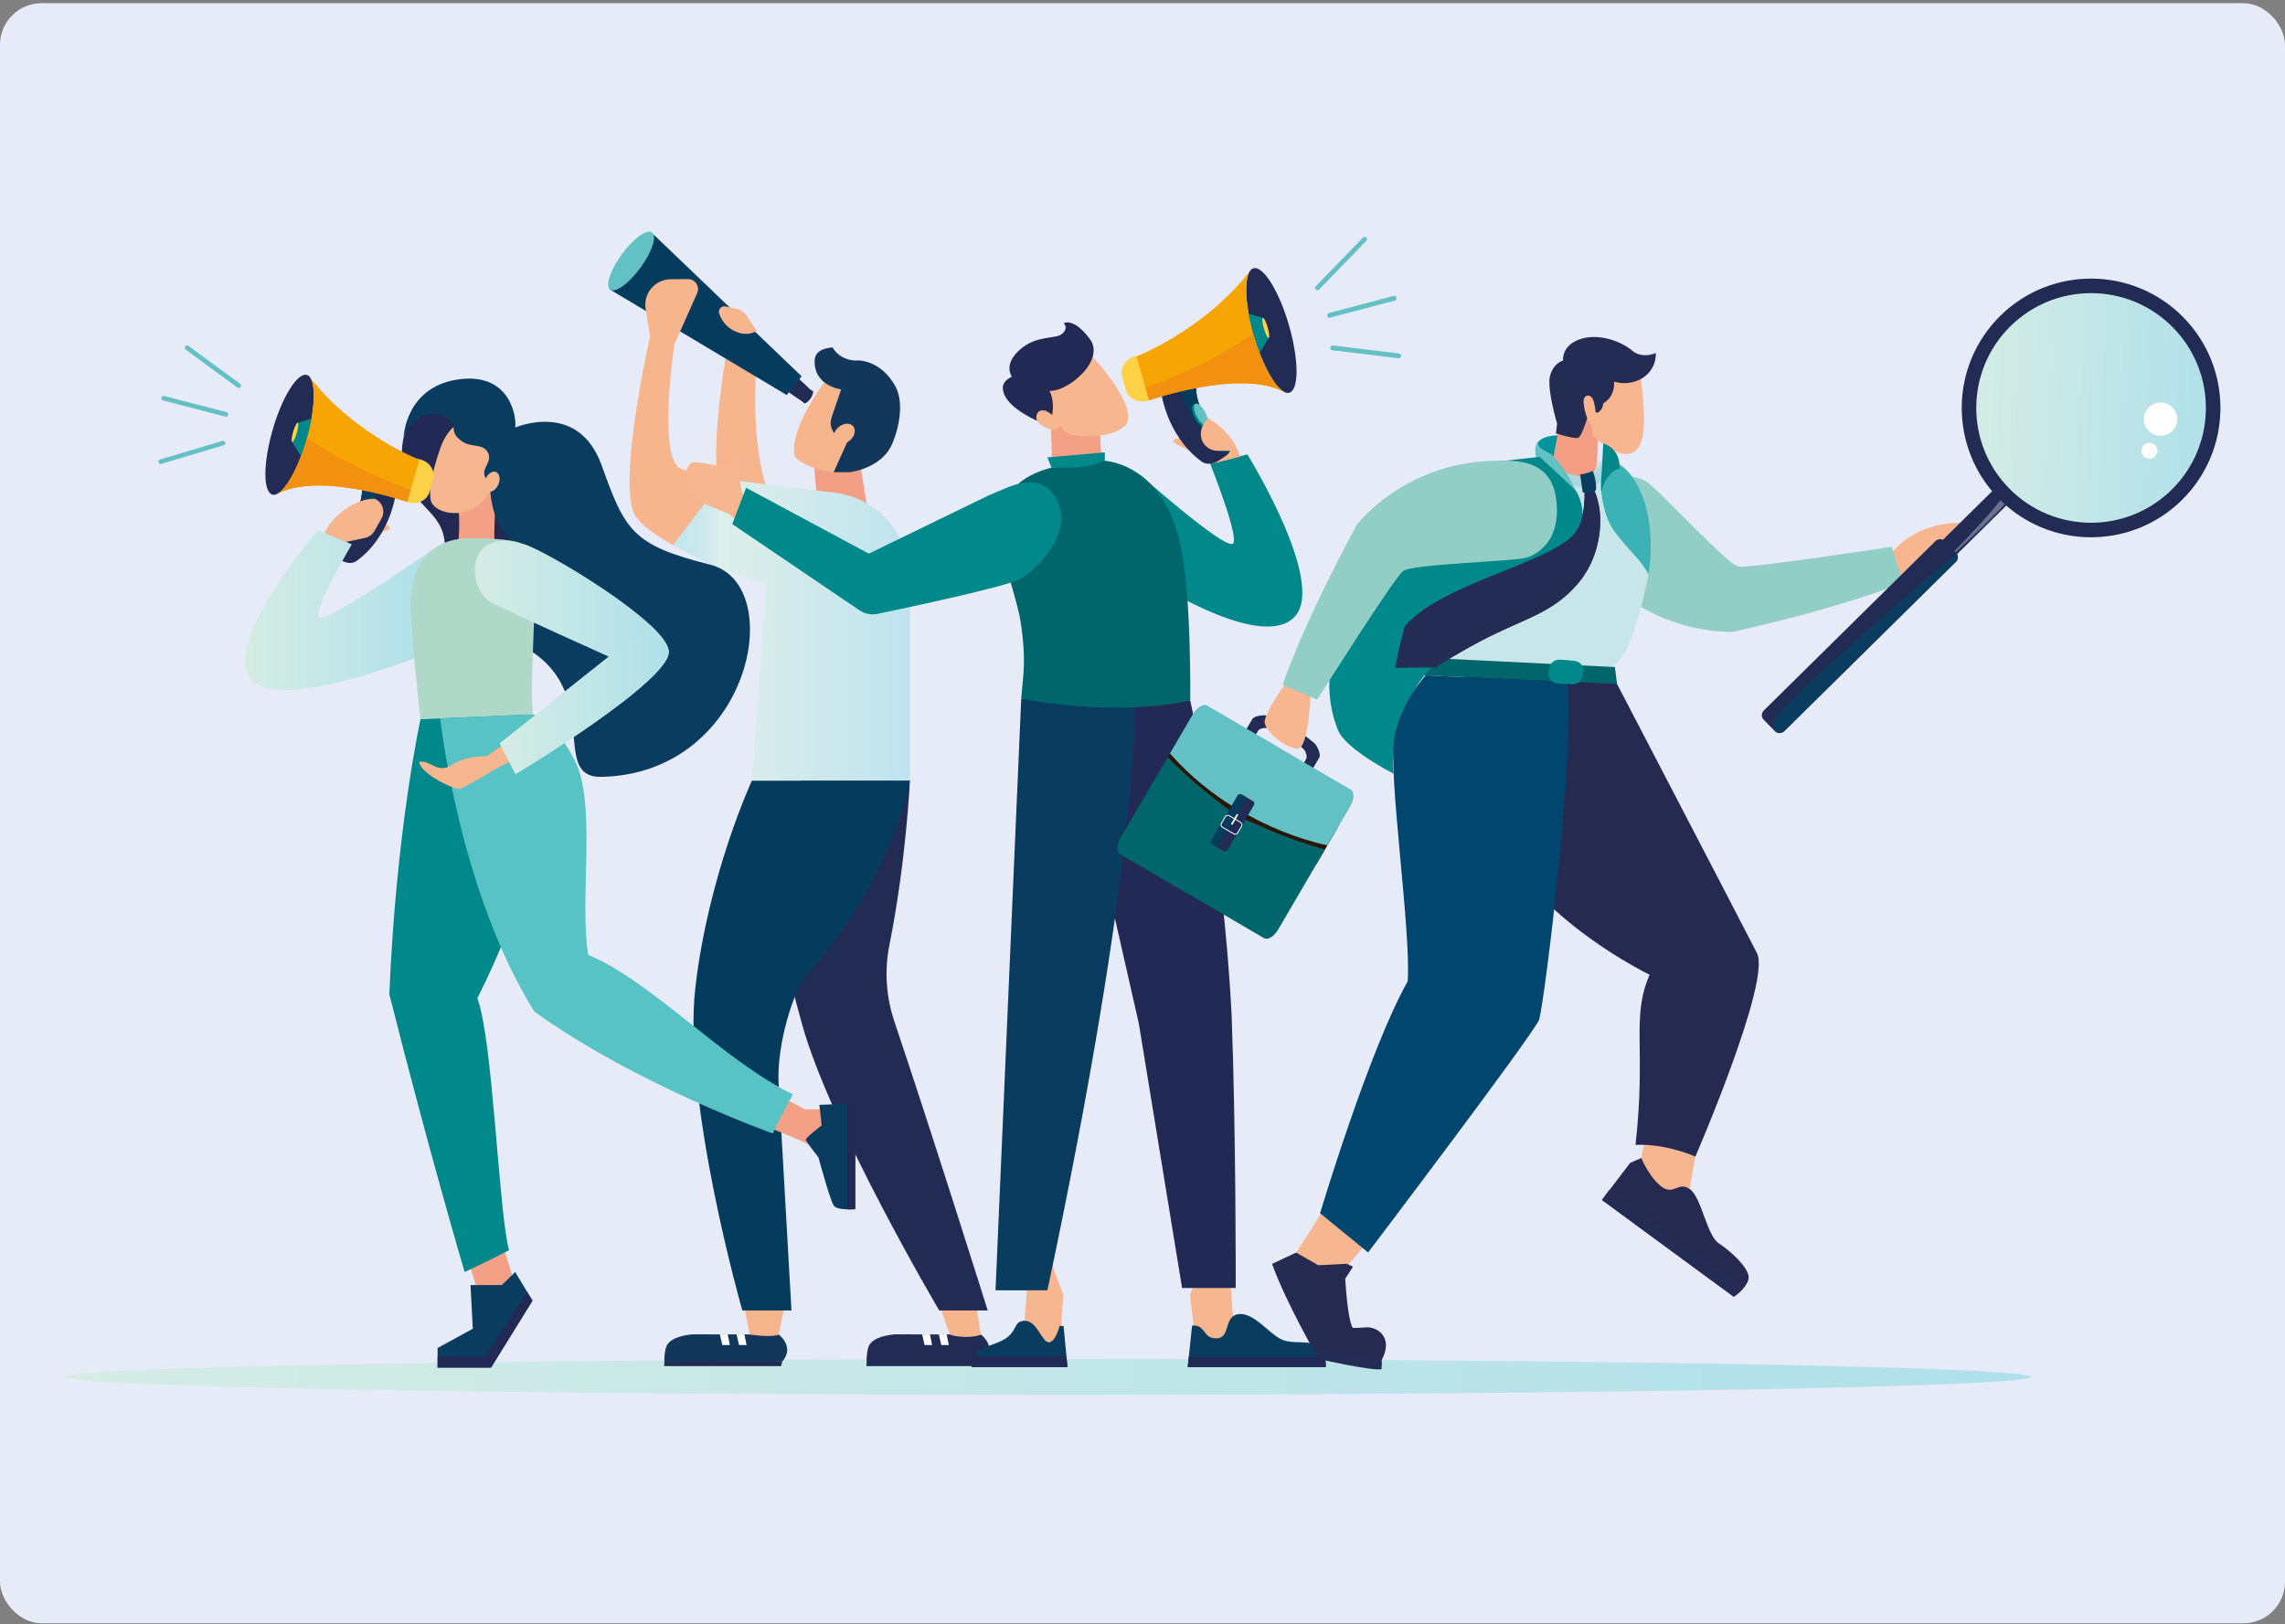 <svg width="550" height="391" viewBox="0 0 550 391" fill="none" xmlns="http://www.w3.org/2000/svg">
<rect x="0" y="0" width="550" height="391" fill="#808080" stroke="none"/>
<rect y="0.769" width="550" height="390" rx="10" fill="#E7EBF8"/>
<path d="M252.12 335.769C382.777 335.769 488.696 333.836 488.696 331.452C488.696 329.068 382.777 327.135 252.12 327.135C121.463 327.135 15.544 329.068 15.544 331.452C15.544 333.836 121.463 335.769 252.12 335.769Z" fill="url(#paint0_linear_716_641)"/>
<path d="M187.42 321.242L166.588 321.217C163.824 321.505 160.731 322.292 160.213 324.691C160.213 324.691 159.85 326.282 159.911 327.865C160.648 328.73 188.27 327.749 188.27 327.749L188.391 327.649C191.317 324.129 187.42 321.242 187.42 321.242Z" fill="#12375A"/>
<path d="M159.913 327.865L188.272 327.749L188.027 328.852H159.873L159.913 327.865Z" fill="#212B53"/>
<path d="M179.175 321.217L177.299 321.23L177.882 323.783H179.702L179.175 321.217Z" fill="white"/>
<path d="M175.152 321.217L173.277 321.23L173.862 323.783H175.681L175.152 321.217Z" fill="white"/>
<path d="M188.849 314.303L187.42 321.241C185.748 322.088 180.458 321.234 180.458 321.234L179.019 313.899L188.849 314.303Z" fill="#F7B58E"/>
<path d="M236.106 321.242L215.274 321.217C212.51 321.505 209.419 322.292 208.899 324.691C208.899 324.691 208.538 326.282 208.597 327.865C209.334 328.73 236.956 327.749 236.956 327.749L237.075 327.649C240.001 324.129 236.104 321.242 236.104 321.242H236.106Z" fill="#212B53"/>
<path d="M208.599 327.865L236.958 327.749L236.711 328.852H208.559L208.599 327.865Z" fill="#212B53"/>
<path d="M227.859 321.217L225.983 321.23L226.568 323.783H228.388L227.859 321.217Z" fill="white"/>
<path d="M223.838 321.217L221.963 321.23L222.545 323.783H224.365L223.838 321.217Z" fill="white"/>
<path d="M234.974 314.303L236.105 321.241C234.434 322.088 230.31 321.982 228.569 321.216L226.185 314.303H234.974Z" fill="#F7B58E"/>
<path d="M182.295 84.477C182.295 84.477 180.194 104.387 184.422 117.066C182.458 118.77 175.25 126.498 172.982 116.481C170.714 106.467 175.527 80.969 175.527 80.969L182.295 84.475V84.477Z" fill="#F7B58E"/>
<path d="M192.225 91.112L195.718 94.403L193.75 97.102L189.841 94.432L192.225 91.112Z" fill="#212B53"/>
<path d="M193.898 95.109C193.333 95.94 193.142 96.798 193.475 97.025C193.808 97.252 194.537 96.762 195.103 95.931C195.668 95.1 195.859 94.242 195.526 94.015C195.193 93.788 194.464 94.278 193.898 95.109Z" fill="#212B53"/>
<path d="M147.042 67.753C147.046 67.714 147.044 67.678 147.048 67.638C148.111 66.077 149.931 63.621 152.168 61.466C155.783 57.986 156.976 56.132 156.976 56.132L192.95 90.585L189.364 95.098L146.69 69.619C146.847 69.001 146.978 68.378 147.042 67.753Z" fill="#053C5E"/>
<path d="M207.235 112.857L208.736 122.218H196.801L195.849 110.747L207.235 112.857Z" fill="#F39F85"/>
<path d="M173.65 136.083C173.65 136.083 157.986 131.095 153.076 124.387C148.167 117.68 156.475 80.97 156.475 80.97L155.402 74.365C154.798 70.646 157.651 67.262 161.417 67.228L165.601 67.191C167.342 67.176 168.518 68.967 167.812 70.558L162.308 82.942C162.308 82.942 158.176 110.747 163.962 112.857C170.862 115.315 178.673 115.908 178.673 115.908L173.65 136.083Z" fill="#F7B58E"/>
<path d="M219.008 187.93C219.008 187.93 218.175 206.984 214.055 227.636C212.841 233.721 213.297 240.017 215.276 245.897C224.631 273.685 237.743 315.47 237.743 315.47H226.077C226.077 315.47 199.875 271.091 193.066 246.594C186.256 222.096 184.861 209.317 184.861 209.317L192.965 187.932H219.008V187.93Z" fill="#212B53"/>
<path d="M180.973 187.93H219.008V139.132C219.008 128.443 210.871 119.511 200.229 118.518L173.779 115.317C173.779 115.317 170.668 120.078 162.002 131.139C172.419 137.576 184.472 140.539 184.472 140.539L180.973 187.93Z" fill="url(#paint1_linear_716_641)"/>
<path d="M219.008 187.93C219.008 187.93 214.322 212.529 194.502 234.323C191.192 237.612 186.758 251.655 187.437 261.335L190.507 315.47H178.676C178.676 315.47 164.255 265.03 167.365 237.812C170.476 210.594 180.975 187.932 180.975 187.932H219.01L219.008 187.93Z" fill="#053C5E"/>
<path d="M154.146 64.477C151.357 68.274 148.096 70.617 146.863 69.713C145.63 68.807 146.892 64.994 149.679 61.199C152.468 57.402 155.729 55.059 156.962 55.963C158.195 56.869 156.935 60.681 154.146 64.479V64.477Z" fill="#63C0C4"/>
<path d="M182.164 79.682L181.812 79.851C180.571 80.445 179.148 80.534 177.844 80.099L177.609 80.022C175.462 79.306 173.785 77.606 173.1 75.45C172.794 74.492 173.637 73.558 174.621 73.764L177.257 74.317C178.282 74.532 179.182 75.144 179.758 76.021L182.166 79.682H182.164Z" fill="#F7B58E"/>
<path d="M201.491 88.005L215.299 97.008L211.036 107.919C210.977 108.073 210.896 108.215 210.827 108.365C210.523 108.346 210.221 108.329 209.913 108.329C209.863 108.329 209.813 108.334 209.763 108.334C209.715 108.334 209.667 108.329 209.618 108.329C205.921 108.329 202.745 110.602 200.818 113.663C198.582 113.494 196.361 112.951 194.3 111.972C192.896 111.304 191.673 110.51 191.23 109.646C189.753 101.907 201.489 88.003 201.489 88.003L201.491 88.005Z" fill="#F7B58E"/>
<path d="M200.658 113.671L203.901 106.478L201.795 105.155C200.239 104.177 199.558 102.258 200.15 100.519L202.459 93.74C202.459 93.74 195.889 92.936 196.088 86.814C196.088 83.664 200.425 83.646 200.425 83.646C200.425 83.646 201.722 86.463 205.746 86.797C207.474 86.58 212.216 87.217 215.415 92.801C217.567 96.556 216.623 102.44 214.749 106.855C213.07 110.81 208.786 113.021 204.538 113.673H200.658V113.671Z" fill="#12375A"/>
<path d="M205.646 103.127C206.033 104.26 205.252 105.76 203.901 106.478C202.551 107.196 201.143 106.857 200.758 105.724C200.372 104.591 201.153 103.09 202.503 102.373C203.853 101.655 205.261 101.994 205.646 103.127Z" fill="#F7B58E"/>
<path d="M274.594 114.446C274.594 114.446 293.908 131.619 296.62 130.941C298.79 130.399 291.286 111.628 291.286 111.628L300.237 109.391C300.237 109.391 319.242 140.029 311.707 148.377C304.172 156.726 279.413 141.069 279.413 141.069L274.596 114.446H274.594Z" fill="#01888B"/>
<path d="M298.538 109.904L297.788 108.115C296.128 104.156 291.293 99.928 287.315 99.497L283.516 100.451L286.746 108.973L292.963 111.301L298.538 109.902V109.904Z" fill="#F7B58E"/>
<path d="M288.085 107.603L296.568 110.399C296.568 110.399 291.913 111.512 291.849 111.584L282.358 106.428C282.358 106.428 282.637 105.041 284.657 105.647C286.677 106.251 288.085 107.603 288.085 107.603Z" fill="#F7B58E"/>
<path d="M292.936 104.533C292.7 104.704 291.93 105.56 288.973 106.303C286.821 106.843 285.184 104.212 284.453 102.742C284.195 102.225 283.899 101.473 284.451 100.963L287.786 99.574L292.938 104.535L292.936 104.533Z" fill="#F7B58E"/>
<path d="M286.434 311.681L287.404 320.133L290.428 324.102L297.209 320.326L296.937 318.981L294.9 292.025L286.434 311.681Z" fill="#F6B690"/>
<path d="M255.925 311.681L255.086 324.598L252.591 324.102L245.327 320.326L246.518 318.981L248.688 292.025L255.925 311.681Z" fill="#F6B690"/>
<path d="M286.488 168.624C286.488 168.624 294.408 203.123 296.458 244.566C297.526 273.154 297.436 310.052 297.436 310.052H284.526L274.115 246.384L257.902 175.076L263.845 168.943L286.49 168.624H286.488Z" fill="#222954"/>
<path d="M273.213 169.422C273.213 169.422 274.071 207.367 252.116 310.604H239.622L245.808 168.191L273.213 169.422Z" fill="#0A3C5F"/>
<path d="M252.757 100.44C252.757 100.44 253.343 107.126 253.086 112.576C255.965 115.198 262.392 114.736 265.374 111.857C264.345 104.093 264.839 95.513 264.839 95.513C264.839 95.513 255.18 98.776 255.017 98.899C254.853 99.024 252.755 100.438 252.755 100.438L252.757 100.44Z" fill="#F4A086"/>
<path d="M250.889 97.379C250.889 97.379 255.804 103.623 257.069 104.364C258.335 105.105 266.651 106.013 270.651 102.625C274.65 99.237 264.704 87.365 262.206 85.154C256.469 87.57 249.367 92.901 249.367 92.901L250.887 97.379H250.889Z" fill="#F6B690"/>
<path d="M256.042 77.804C256.042 77.804 258.379 76.323 262.298 81.565C266.216 86.805 256.9 94.401 252.609 94.08C254.48 97.706 252.583 102.511 252.583 102.511C252.583 102.511 241.23 98.651 241.388 93.209C241.436 91.558 243.571 90.673 243.571 90.673C243.571 90.673 241.351 87.851 245.46 84.194C249.571 80.537 254.113 81.755 255.694 80.324C257.281 78.887 256.044 77.808 256.044 77.808L256.042 77.804Z" fill="#222954"/>
<path d="M252.047 99.039C251.662 98.809 250.121 98.399 249.613 99.643C249.107 100.882 249.775 101.719 250.856 102.464C251.954 103.221 254.245 103.885 254.855 102.925C255.425 102.029 254.103 100.269 252.047 99.037V99.039Z" fill="#F6B690"/>
<path d="M253.086 112.578C263.6 111.576 264.937 110.856 264.937 110.856C264.937 110.856 279.896 110.479 284.293 131.915C286.811 144.188 286.488 168.601 286.488 168.601C286.488 168.601 271.066 172.81 245.808 168.193C246.389 161.478 246.945 158.933 245.787 150.449C244.141 138.369 232.058 118.074 253.086 112.578Z" fill="#00666B"/>
<path d="M286.932 319.12L285.884 329.098H319.079C319.079 329.098 319.502 325.851 317.184 324.11C314.864 322.367 311.273 323.819 308.281 322.342C305.288 320.864 301.722 315.874 298.105 316.35C294.489 316.825 296.26 322.024 292.942 322.157C290.143 322.269 290.203 320.257 288.671 319.387C288.202 319.12 287.658 319.039 287.129 319.099L286.931 319.122L286.932 319.12Z" fill="#0A3C5F"/>
<path d="M286.146 326.616L285.886 329.098H319.081C319.081 329.098 319.229 327.928 318.85 326.616H286.146Z" fill="#222954"/>
<path d="M233.905 329.098H256.944L255.998 319.189H255.032C255.032 319.189 254.101 323.123 252.441 323.123C250.781 323.123 249.671 317.996 246.722 317.958C243.773 317.919 245.095 320.607 241.449 322.573C237.802 324.54 233.907 324.083 233.907 329.096L233.905 329.098Z" fill="#0A3C5F"/>
<path d="M234.559 326.503C234.143 327.22 233.905 327.855 233.905 329.096H256.944L256.677 326.503H234.559Z" fill="#222954"/>
<path d="M181.949 122.785L178.549 118.384L177.118 108.733C177.118 108.733 175.102 107.5 175.418 111.222C175.637 113.8 167.877 110.318 166.259 111.568C164.641 112.819 163.799 118.505 167.827 120.455C171.855 122.406 175.31 123.605 175.31 123.605L179.463 127.007L181.951 122.781L181.949 122.785Z" fill="#F6B690"/>
<path d="M176.257 126.161L179.596 117.416L209.117 133.28L237.995 119.242L241.676 117.687C245.43 116.104 251.572 113.957 254.736 121.14C257.901 128.323 249.769 137.262 245.278 139.494C241.538 141.352 218.781 146.194 211.271 147.762C209.738 148.081 208.141 147.766 206.845 146.888L176.259 126.161H176.257Z" fill="#01888B"/>
<path d="M252.12 110.118L253.086 112.578H257.573C259.068 112.578 260.561 112.441 262.031 112.17C262.64 112.057 263.239 111.887 263.822 111.676L265.932 110.912V108.881L252.118 110.118H252.12Z" fill="#01888B"/>
<path d="M451.937 138.047L454.299 134.516C454.299 134.516 459.104 125.842 472.191 125.842C475.001 125.842 469.361 136.345 467.626 137.682C465.891 139.019 456.694 140.508 454.197 139.575C451.7 138.642 448.951 138.7 448.951 138.7L451.935 138.047H451.937Z" fill="#F7B690"/>
<path d="M380.99 120.121C374.642 127.479 380.844 133.713 383.627 136.847C398.27 153.331 417.282 152.075 417.282 152.075C417.282 152.075 441.937 146.75 458.129 140.215C456.774 136.164 455.33 131.617 455.33 131.617C455.33 131.617 421.239 136.889 418.442 136.362C415.645 135.835 399.355 117.905 396.406 116.023C395.669 115.552 388.546 111.364 380.99 120.121Z" fill="#92CEC6"/>
<path d="M409.545 270.382L405.495 292.575L392.484 288.843L398.68 263.641L409.545 270.382Z" fill="#F6B690"/>
<path d="M389.223 164.646C389.223 164.646 419.446 222.689 422.904 229.45C426.363 236.212 408.077 278.423 408.077 278.423C408.077 278.423 401.109 275.241 393.671 275.607C396.279 252.288 392.553 245.076 397.049 234.665C358.031 214.436 337.829 177.171 361.692 148.701C380.788 156.857 389.221 164.646 389.221 164.646H389.223Z" fill="#262A51"/>
<path d="M385.591 288.86L392.374 279.935L395.058 278.775C395.058 278.775 397.001 283.499 399.975 285.684C402.948 287.87 403.966 284.228 406.782 286.283C409.599 288.335 410.789 297.38 413.715 299.302C416.641 301.224 420.704 305.002 420.898 307.303C421.094 309.601 417.322 312.169 417.322 312.169L385.589 288.86H385.591Z" fill="#262A51"/>
<path d="M419.657 310.088C418.624 311.285 417.324 312.169 417.324 312.169L385.591 288.86L387.401 286.396L419.657 310.088Z" fill="#242C54"/>
<path d="M396.827 138.261C396.827 138.261 394.127 152.229 390.945 157.249C387.761 162.27 384.46 163.161 384.341 163.22C384.222 163.28 343.679 161.982 343.679 161.982L351.902 130.484L359.63 112.122L370.418 109.997L387.913 111.166L396.827 138.261Z" fill="#C8E5EA"/>
<path d="M343.788 158.378L388.706 160.581L389.223 164.646L342.857 162.574L343.788 158.378Z" fill="#00666B"/>
<path d="M376.798 104.845C376.798 104.845 371.422 104.229 369.904 106.847C371.045 109.523 373.686 110.664 373.686 110.664L376.798 104.845Z" fill="#00949B"/>
<path d="M318.046 291.883C318.036 292.3 311.103 302.892 311.103 302.892L315.235 307.58L323.247 306.098L332.015 295.489L318.044 291.881L318.046 291.883Z" fill="#F6B690"/>
<path d="M306.227 304.223L311.99 301.531L317.309 304.573L324.14 304.225L325.685 304.917L323.801 307.793C323.801 307.793 324.29 317.381 325.581 319.627C326.435 319.704 327.616 319.627 328.503 319.541C329.959 319.4 331.431 319.877 332.444 320.932C333.579 322.111 334.285 324.115 332.569 327.416C329.984 327.782 318.261 325.76 318.261 325.76L316.882 325.085C316.882 325.085 309.559 313.047 306.227 304.221V304.223Z" fill="#262A51"/>
<path d="M308.412 303.396L306.258 304.446C309.668 313.832 317.103 326.657 317.103 326.657L318.49 327.384C318.49 327.384 329.942 329.977 332.525 329.609C332.537 328.78 332.706 327.974 332.567 327.416L319.015 325.212L308.412 303.394V303.396Z" fill="#242C54"/>
<path d="M375.175 103.627C375.175 103.627 373.42 111.478 373.64 113.021C373.857 114.563 378.639 115.402 380.205 115.35C381.771 115.296 384.122 113.861 384.281 112.209C384.439 110.556 384.872 101.488 384.872 101.488L381.829 98.212L375.175 103.629V103.627Z" fill="#F39E84"/>
<path d="M385.676 110.903C385.676 110.903 384.285 113.89 382.95 114.365C381.615 114.84 380.665 114.815 380.665 114.815L376.646 113.778L377.818 116.529C377.818 116.529 379.738 117.316 381.098 117.42C382.456 117.524 382.29 117.356 383.585 117.01C384.879 116.662 385.972 115.081 385.972 115.081L386.613 110.483L385.678 110.904L385.676 110.903Z" fill="#A9D8E0"/>
<path d="M370.235 106.345C368.457 108.008 370.31 113.846 372.859 115.708C375.798 114.821 379.234 118.024 379.234 118.024C379.234 118.024 377.235 113.313 373.957 109.866C372.739 108.585 369.89 108.171 370.233 106.347L370.235 106.345Z" fill="#64C0C2"/>
<path d="M381.348 118.147C381.348 118.147 381.881 125.344 378.758 128.714C372.168 135.826 346.803 140.515 338.102 150.805C336.417 157.138 335.83 160.775 335.83 160.775L345.46 160.641C345.46 160.641 352.3 156.334 358.346 153.315C367.459 148.768 373.859 147.356 379.693 140.602C386.024 133.273 386.168 122.925 383.67 117.82C382.602 118.055 381.346 118.149 381.346 118.149L381.348 118.147Z" fill="#242C54"/>
<path d="M385.491 118.724C385.491 118.724 385.947 124.222 388.434 127.667C392.034 132.653 394.698 134.385 396.825 138.261C399.149 121.935 393.011 113.09 389.09 111.422C389.09 111.422 384.614 114.273 385.489 118.724H385.491Z" fill="#3CB2B5"/>
<path d="M379.235 118.022C379.235 118.022 383.587 124.128 378.466 131.907C369.065 146.188 347.635 153.346 340.603 165.885C333.72 178.156 335.453 186.247 335.453 186.247C335.453 186.247 323.871 180.397 322.01 175.676C316.774 162.382 321.937 147.358 333.954 139.627C343.873 133.244 351.061 122.231 354.509 115.554C357.269 112.18 360.23 111.126 360.23 111.126L370.606 109.975L379.235 118.022Z" fill="#01888B"/>
<path d="M343.148 162.587C343.148 162.587 337.29 168.843 335.643 177.392C333.997 185.941 339.689 223.925 338.829 236.235C329.492 252.792 317.746 292.052 317.746 292.052L329.301 301.497C329.301 301.497 368.44 249.883 370.481 245.468C372.062 239.149 379.028 181.46 377.335 164.115L343.15 162.587H343.148Z" fill="#00466F"/>
<path d="M382.927 100.211C382.927 100.211 383.06 104.091 383.602 104.978C384.145 105.864 388.865 109.698 391.899 109.269C394.932 108.84 396.152 105.533 395.562 97.096C394.971 88.661 394.09 86.695 394.09 86.695L382.563 92.987L382.927 100.209V100.211Z" fill="#F7B690"/>
<path d="M383.541 99.039C384.564 99.457 384.597 99.449 385.228 98.797C385.859 98.145 385.918 97.096 385.918 97.096C385.918 97.096 388.706 95.777 388.513 91.866C392.974 93.284 398.701 90.585 398.549 84.981C398.549 84.981 395.311 86.524 392.793 84.348C390.275 82.173 383.902 79.633 379.066 82.192C375.85 83.892 376.223 86.814 376.223 86.814C376.223 86.814 374.072 87.24 373.141 90.304C372.208 93.37 374.792 101.965 374.792 101.965L374.521 104.335C374.521 104.335 378.643 105.601 379.745 105.445C380.847 105.289 382.563 98.937 382.563 98.937L383.541 99.039Z" fill="#242C54"/>
<path d="M384.202 100.313C384.202 100.313 383.97 97.252 383.404 96.087C382.837 94.921 381.471 94.913 381.209 96.196C380.949 97.479 382.129 102.335 383.285 102.171C384.443 102.008 384.202 100.313 384.202 100.313Z" fill="#F7B690"/>
<path d="M380.347 114.225L380.955 118.518C380.955 118.518 382.739 118.859 384.129 118.068C384.391 116.635 383.662 113.563 383.294 113.361C382.402 113.932 380.347 114.223 380.347 114.223V114.225Z" fill="#0A3C5E"/>
<path d="M385.909 106.759C385.824 108.336 385.739 109.827 385.672 110.808C385.73 113.363 385.093 115.567 385.491 118.726C385.574 116.62 387.223 113.465 389.852 112.776C389.9 108.229 386.871 107.026 385.909 106.759Z" fill="#01888B"/>
<path d="M381.369 120.182C381.292 122.569 380.828 126.48 378.758 128.714C372.168 135.825 346.803 140.515 338.102 150.805C336.417 157.138 335.83 160.775 335.83 160.775L345.46 160.641C345.46 160.641 352.3 156.334 358.346 153.315C367.459 148.768 373.859 147.356 379.693 140.602C384.635 134.881 385.807 127.321 384.895 121.85C383.754 121.221 382.583 120.653 381.367 120.184L381.369 120.182Z" fill="#242C54"/>
<path d="M372.936 160.748L372.753 161.756C372.499 163.155 373.534 164.459 374.954 164.528L378.499 164.702C379.684 164.759 380.726 163.928 380.932 162.761L381.094 161.853C381.329 160.531 380.413 159.283 379.082 159.108C378.006 158.965 376.669 158.836 375.267 158.815C374.122 158.798 373.139 159.623 372.936 160.748Z" fill="#01888B"/>
<path d="M316.938 207.892C316.747 208.215 316.332 208.325 316.009 208.136L279.326 186.685C279.001 186.495 278.893 186.079 279.082 185.756L284.095 177.182C284.285 176.857 284.701 176.75 285.024 176.938L321.706 198.391C322.03 198.579 322.139 198.997 321.951 199.32L316.938 207.894V207.892Z" fill="#291605"/>
<path d="M316.111 178.688C316.111 178.688 314.122 176.994 311.115 174.955C307.862 173.333 305.409 172.431 305.409 172.431C304.522 171.913 301.893 172.306 301.443 173.077L299.833 175.832L302.091 177.153L302.81 175.924C303.166 175.314 304.755 175.028 305.394 175.401C305.394 175.401 307.573 175.886 309.93 177.04C312.092 178.527 313.583 180.189 313.583 180.189C314.222 180.562 314.751 182.088 314.393 182.697L313.673 183.927L315.884 185.219L317.563 182.349C318.013 181.578 316.997 179.21 316.111 178.69V178.688Z" fill="#212B53"/>
<path d="M296.58 202.448C295.71 203.933 294.906 203.688 294.033 203.179C293.161 202.669 292.552 202.086 293.421 200.601L296.443 195.432C286.2 187.918 281.086 182.33 281.086 182.33L280.704 182.986L269.85 201.544C268.846 203.26 268.698 205.041 269.704 205.629L304.215 225.813C305.223 226.401 306.7 225.399 307.704 223.683L318.904 204.533C309.928 201.746 309.393 201.484 299.623 197.244L296.58 202.45V202.448Z" fill="#00666B"/>
<path d="M325.108 190.084L290.597 169.901C289.589 169.313 288.112 170.315 287.108 172.031L281.658 181.351C286.525 186.893 291.934 191.11 297.107 194.297L297.844 193.037C298.713 191.552 299.519 191.796 300.39 192.306C301.264 192.818 301.872 193.399 301.002 194.884L300.267 196.14C310.753 201.915 319.514 203.488 319.514 203.488L324.963 194.168C325.967 192.452 326.116 190.673 325.108 190.084Z" fill="#63C0C4"/>
<path d="M293.94 203.159C293.109 202.659 292.561 202.069 293.404 200.626L296.426 195.457C286.182 187.943 281.069 182.355 281.069 182.355L269.833 201.569C268.829 203.286 268.681 205.066 269.687 205.654L286.671 215.586L293.938 203.159H293.94Z" fill="#00666B"/>
<path d="M307.566 179.86L290.582 169.928C289.574 169.34 288.096 170.342 287.092 172.058L281.642 181.378C286.509 186.92 291.919 191.137 297.091 194.324L297.828 193.064C298.671 191.621 299.456 191.81 300.298 192.289L307.566 179.862V179.86Z" fill="#63C0C4"/>
<path d="M291.577 202.34L297.922 191.491C298.111 191.167 298.527 191.059 298.851 191.248L301.589 192.849C301.913 193.039 302.022 193.454 301.832 193.778L295.488 204.627C295.299 204.95 294.883 205.059 294.559 204.87L291.821 203.269C291.497 203.079 291.388 202.663 291.577 202.34Z" fill="#212B53"/>
<path d="M300.098 191.977L298.848 191.246C298.524 191.056 298.107 191.165 297.918 191.49L291.574 202.338C291.384 202.661 291.493 203.079 291.818 203.267L293.069 203.998L300.1 191.977H300.098Z" fill="#053C5E"/>
<path d="M296.92 200.826L294.181 199.226C293.804 199.004 293.675 198.518 293.896 198.141L294.831 196.54C295.052 196.163 295.539 196.036 295.916 196.255L298.655 197.856C299.032 198.077 299.161 198.564 298.94 198.941L298.005 200.541C297.784 200.918 297.297 201.045 296.92 200.826ZM295.804 196.452C295.535 196.294 295.187 196.384 295.029 196.656L294.094 198.256C293.936 198.525 294.027 198.873 294.298 199.031L297.037 200.632C297.307 200.789 297.655 200.699 297.813 200.428L298.747 198.827C298.905 198.558 298.815 198.21 298.544 198.052L295.804 196.452Z" fill="white"/>
<path d="M296.701 198.462C296.647 198.552 296.526 198.581 296.428 198.523C296.33 198.466 296.295 198.346 296.349 198.256L297.655 196.023C297.709 195.932 297.83 195.903 297.928 195.961C298.026 196.019 298.061 196.138 298.007 196.228L296.701 198.462Z" fill="white"/>
<path d="M314.427 161.631L315.539 165.733C315.539 165.733 315.151 180.214 312.342 180.231C309.532 180.249 304.267 175.89 304.399 173.702C304.53 171.515 309.449 163.603 311.792 162.333C314.135 161.064 315.897 158.954 315.897 158.954L314.427 161.631Z" fill="#F7B690"/>
<path d="M374.542 119.907C373.163 110.289 364.389 110.868 360.197 110.91C338.15 111.126 326.61 126.288 326.61 126.288C326.61 126.288 314.431 148.377 308.724 164.881C312.667 166.519 317.047 168.418 317.047 168.418C317.047 168.418 335.461 139.248 337.698 137.484C339.933 135.722 364.152 135.214 367.509 134.225C368.348 133.979 376.185 131.359 374.544 119.909L374.542 119.907Z" fill="#92CEC6"/>
<path d="M480.929 116.846L461.867 135.657L465.273 139.109L484.336 120.298L480.929 116.846Z" fill="#212B53"/>
<path opacity="0.33" d="M464.642 138.478L464.742 138.576C464.742 138.576 483.052 121.675 483.806 119.767C484.56 117.859 484.148 114.846 482.625 118.568C481.099 122.291 464.644 138.476 464.644 138.476L464.642 138.478Z" fill="white"/>
<path d="M534.375 96.106C532.122 90.841 529.973 85.508 527.092 80.555C526.63 79.76 524.972 76.255 526.018 78.61C525.561 78.098 525.101 77.588 524.643 77.077C522.404 75.774 520.015 74.88 517.881 73.356C515.879 71.925 514.165 70.296 512.741 68.53C502.09 65.158 489.975 67.643 481.465 76.032C471.113 86.235 469.415 101.9 476.426 113.898C477.434 114.573 478.373 115.365 479.229 116.302C479.587 116.583 479.897 116.891 480.193 117.208C481.67 118.295 483.127 119.413 484.44 120.682C485.81 122.006 486.897 123.524 487.745 125.159C499.578 132.005 514.971 130.435 525.178 120.373C531.895 113.751 534.96 104.831 534.375 96.106Z" fill="url(#paint2_linear_716_641)"/>
<path d="M525.493 76.346C513.422 64.102 493.711 63.962 481.467 76.032C469.222 88.103 469.082 107.815 481.153 120.059C493.224 132.303 512.936 132.444 525.18 120.373C537.424 108.302 537.564 88.59 525.493 76.346ZM483.64 117.607C472.925 106.736 473.049 89.237 483.919 78.522C494.79 67.805 512.289 67.93 523.004 78.801C533.721 89.671 533.596 107.169 522.725 117.886C511.855 128.602 494.355 128.477 483.64 117.607Z" fill="#212B53"/>
<path d="M427.225 176.013C427.835 176.63 428.829 176.636 429.447 176.028L470.781 135.243C471.389 134.642 471.427 133.696 470.867 133.126L467.984 130.203C467.424 129.635 466.475 129.66 465.868 130.26L424.534 171.046C423.916 171.656 423.911 172.65 424.518 173.268L427.227 176.013H427.225Z" fill="#212B53"/>
<path d="M470.971 133.259C469.571 134.113 427.433 170.503 426.806 173.573C426.171 176.674 428.764 176.703 429.447 176.028L470.781 135.243C471.346 134.685 471.414 133.833 470.971 133.259Z" fill="#0A3C5F"/>
<path d="M517.227 98.045C515.648 99.601 515.629 102.142 517.185 103.721C518.741 105.301 521.282 105.32 522.862 103.764C524.441 102.207 524.46 99.666 522.904 98.087C521.348 96.508 518.807 96.488 517.227 98.045Z" fill="white"/>
<path d="M516.014 107.146C515.261 107.886 515.252 109.096 515.992 109.848C516.733 110.601 517.943 110.61 518.695 109.87C519.447 109.129 519.457 107.919 518.716 107.167C517.976 106.415 516.766 106.405 516.014 107.146Z" fill="white"/>
<path d="M317.253 69.85C317.351 69.825 317.447 69.773 317.524 69.694L328.87 57.986C329.091 57.76 329.091 57.394 328.87 57.173C328.651 56.95 328.291 56.956 328.072 57.182L316.726 68.89C316.505 69.117 316.507 69.482 316.726 69.704C316.868 69.848 317.07 69.898 317.253 69.852V69.85Z" fill="#63C0C4"/>
<path d="M320.404 84.191C320.483 84.256 320.581 84.298 320.689 84.312L336.607 86.237C336.917 86.276 337.2 86.049 337.24 85.733C337.28 85.418 337.061 85.131 336.753 85.095L320.835 83.169C320.525 83.131 320.243 83.358 320.202 83.673C320.175 83.877 320.258 84.071 320.404 84.191Z" fill="#63C0C4"/>
<path d="M319.833 76.454C319.929 76.484 320.037 76.488 320.143 76.461L335.724 72.352C336.026 72.273 336.211 71.958 336.136 71.65C336.063 71.342 335.753 71.158 335.453 71.239L319.871 75.347C319.569 75.426 319.385 75.742 319.46 76.049C319.508 76.25 319.654 76.398 319.833 76.455V76.454Z" fill="#63C0C4"/>
<path d="M279.351 93.555C279.351 93.555 280.363 104.591 289.243 111.126C289.791 111.53 290.584 111.724 291.351 111.61C292.907 111.38 293.806 110.55 294.552 110.085C295.647 109.4 296.039 108.627 296.166 108.04C296.274 107.54 296.056 107.042 295.618 106.672C293.746 105.099 287.763 99.561 287.894 93.093C283.645 91.304 279.351 93.555 279.351 93.555Z" fill="#212B53"/>
<path d="M295.343 109.462C295.976 108.877 296.049 108.584 296.166 108.04C296.274 107.54 296.056 107.042 295.618 106.672C293.746 105.099 287.763 99.561 287.894 93.093C286.392 92.46 284.889 92.339 283.568 92.437C285.242 99.016 287.896 102.971 295.343 109.462Z" fill="#053C5E"/>
<path d="M287.606 100.515C288.346 101.923 289.393 102.829 289.947 102.538C290.501 102.248 290.349 100.871 289.61 99.462C288.87 98.054 287.823 97.148 287.269 97.439C286.715 97.729 286.867 99.106 287.606 100.515Z" fill="#01888B"/>
<path d="M287.165 97.516L287.742 97.191L287.787 97.516L287.421 97.797L287.165 97.516Z" fill="#01888B"/>
<path d="M289.808 102.583L290.516 102.221L289.627 102.342L289.808 102.583Z" fill="#01888B"/>
<path d="M288.079 100.267C288.818 101.675 289.866 102.581 290.42 102.29C290.974 102 290.824 100.622 290.083 99.214C289.345 97.806 288.296 96.9 287.742 97.191C287.188 97.481 287.34 98.859 288.079 100.267Z" fill="#63C0C4"/>
<path d="M274.184 85.499L273.032 85.832C270.829 86.466 269.523 88.704 270.129 90.8L271.003 93.83C271.609 95.927 273.905 97.124 276.106 96.489L277.258 96.156L274.184 85.499Z" fill="#FFD147"/>
<path d="M310.264 78.339C312.65 86.607 312.682 93.857 310.338 94.534C307.993 95.211 304.159 89.056 301.773 80.788C299.388 72.52 299.355 65.268 301.7 64.592C304.045 63.915 307.879 70.071 310.264 78.339Z" fill="#212B53"/>
<path d="M299.996 75.326L303.982 76.54L305.378 81.384L302.826 85.52L299.811 79.568L299.996 75.326Z" fill="#01888B"/>
<path d="M301.775 80.79C299.771 73.841 299.434 67.628 300.767 65.414C300.764 65.412 300.76 65.408 300.756 65.406C289.622 79.61 273.546 85.799 273.546 85.799L276.595 96.365C276.595 96.365 298.53 88.678 309.107 94.349C309.11 94.347 309.112 94.342 309.118 94.34C306.81 93.182 303.782 87.742 301.775 80.788V80.79Z" fill="#F6A505"/>
<path d="M301.664 80.391C299.579 81.78 297.445 83.098 295.277 84.343C289.031 87.924 282.462 90.848 275.733 93.386L276.593 96.369C276.593 96.369 298.528 88.682 309.105 94.353C309.108 94.351 309.11 94.346 309.116 94.344C306.808 93.186 303.78 87.746 301.773 80.791C301.735 80.659 301.7 80.526 301.662 80.393L301.664 80.391Z" fill="#F2910F"/>
<path d="M305.134 78.82C305.521 80.162 305.631 81.311 305.379 81.384C305.125 81.457 304.605 80.428 304.219 79.083C303.832 77.741 303.722 76.592 303.976 76.519C304.228 76.446 304.748 77.475 305.136 78.82H305.134Z" fill="#FFD147"/>
<path d="M290.753 100.653L290.068 101.519C289.427 102.329 289.064 103.323 289.033 104.356C288.995 105.586 289.518 106.767 290.453 107.565C291.187 108.192 292.12 108.536 293.086 108.536H296.36V106.372L290.753 100.651V100.653Z" fill="#F7B58E"/>
<path d="M97.129 105.393C97.129 105.393 95.563 111.735 98.439 116.999C101.869 123.277 107.843 124.626 106.985 133.234C106.158 141.527 115.961 128.027 115.961 128.027L114.307 104.716L109.344 97.425L101.441 98.037L98.991 100.671L97.129 105.391V105.393Z" fill="#222954"/>
<path d="M124.025 102.921C124.025 102.921 139.151 96.29 144.801 111.986C150.451 127.681 152.099 131.228 170.932 135.929C189.766 140.629 180.741 186.243 144.801 187.008C131.914 187.282 145.665 166.056 125.653 155.462C105.641 144.869 116.275 106.809 124.025 102.923V102.921Z" fill="#0A3C5F"/>
<path d="M119.347 120.842C120.886 123.4 120.676 127.998 127.853 132.528C110.783 137.882 117.808 118.283 119.347 120.842Z" fill="#222954"/>
<path d="M110.254 121.402C110.254 121.402 110.885 125.951 110.254 130.995L119.024 131.644C119.024 131.644 118.816 126.355 119.347 120.844C120.007 114 118.964 112.869 118.964 112.869L110.254 121.402Z" fill="#F4A086"/>
<path d="M112.403 101.156C112.403 101.156 108.194 101.479 105.958 107.954C103.721 114.429 103.163 118.49 103.752 120.636C104.34 122.785 108.667 124.491 112.993 122.874C117.319 121.256 120.38 114.046 120.38 114.046L120.057 104.924L112.406 101.157L112.403 101.156Z" fill="#F6B690"/>
<path d="M97.129 105.393C97.129 105.393 97.483 93.357 109.988 91.385C122.496 89.413 124.379 99.918 124.025 102.921C127.557 105.039 129.106 109.866 126.674 113.338C125.014 115.706 120.141 118.341 119.347 120.842C117.877 118.487 117.979 116.548 117.979 116.548C117.979 116.548 117.412 115.787 117.044 115.29C115.255 112.868 118.914 111.305 117.316 108.719C116.121 106.788 113.491 107.732 111.4 106.365C109.105 104.864 109.278 103.752 109.157 102.794C108.699 99.355 100.187 96.993 97.127 105.393H97.129Z" fill="#0A3C5F"/>
<path d="M117.979 116.548C117.979 116.548 117.296 132.284 131.197 133.317C145.097 134.35 123.673 111.103 123.673 111.103L117.979 116.548Z" fill="#0A3C5F"/>
<path d="M119.966 116.598C119.428 117.887 118.298 118.641 117.442 118.285C116.586 117.93 116.329 116.595 116.867 115.308C117.406 114.019 118.535 113.265 119.391 113.621C120.247 113.976 120.505 115.311 119.966 116.598Z" fill="#F6B690"/>
<path d="M88.301 127.667L79.829 129.104C79.829 129.104 84.096 130.835 84.148 130.91L93.918 127.375C93.918 127.375 93.853 126.017 91.844 126.299C89.836 126.584 88.301 127.667 88.301 127.667Z" fill="#F7B58E"/>
<path d="M84.13 124.049C84.331 124.245 84.94 125.172 87.645 126.303C89.615 127.127 91.55 124.86 92.458 123.568C92.777 123.112 93.168 122.439 92.718 121.875L89.744 120.073L84.13 124.049Z" fill="#F7B58E"/>
<path d="M95.365 118.124C95.365 118.124 94.391 128.742 85.848 135.027C85.321 135.416 84.557 135.602 83.819 135.495C82.322 135.273 81.457 134.475 80.739 134.027C79.687 133.369 79.308 132.624 79.187 132.061C79.083 131.58 79.29 131.101 79.714 130.745C81.514 129.231 87.27 123.903 87.145 117.681C91.233 115.96 95.363 118.126 95.363 118.126L95.365 118.124Z" fill="#212B53"/>
<path d="M79.981 133.427C79.371 132.865 79.302 132.582 79.189 132.059C79.085 131.578 79.292 131.099 79.716 130.743C81.516 129.229 87.272 123.901 87.147 117.679C88.591 117.072 90.038 116.954 91.308 117.048C89.698 123.377 87.145 127.182 79.981 133.427Z" fill="#053C5E"/>
<path d="M87.422 124.818C86.71 126.173 85.702 127.044 85.169 126.765C84.636 126.486 84.783 125.161 85.492 123.807C86.204 122.452 87.212 121.581 87.745 121.86C88.278 122.139 88.134 123.464 87.422 124.818Z" fill="#01888B"/>
<path d="M87.847 121.933L87.291 121.621L87.249 121.933L87.601 122.204L87.847 121.933Z" fill="#01888B"/>
<path d="M85.304 126.807L84.623 126.459L85.479 126.577L85.304 126.807Z" fill="#F49B42"/>
<path d="M86.968 124.58C86.256 125.934 85.248 126.805 84.715 126.526C84.182 126.247 84.327 124.922 85.038 123.568C85.75 122.214 86.758 121.342 87.291 121.621C87.824 121.9 87.68 123.225 86.968 124.58Z" fill="#63C0C4"/>
<path d="M100.333 110.372L101.441 110.691C103.559 111.303 104.817 113.453 104.235 115.471L103.394 118.386C102.811 120.403 100.603 121.554 98.483 120.944L97.375 120.625L100.333 110.372Z" fill="#FFD147"/>
<path d="M65.623 103.485C63.328 111.439 63.297 118.414 65.552 119.064C67.808 119.715 71.496 113.796 73.791 105.841C76.086 97.887 76.118 90.912 73.862 90.261C71.605 89.611 67.918 95.53 65.623 103.485Z" fill="#212B53"/>
<path d="M75.503 100.586L71.669 101.756L70.324 106.415L72.781 110.393L75.68 104.666L75.503 100.586Z" fill="#01888B"/>
<path d="M73.793 105.841C75.72 99.157 76.045 93.18 74.762 91.05C74.766 91.049 74.77 91.045 74.772 91.043C85.485 104.708 100.949 110.66 100.949 110.66L98.015 120.827C98.015 120.827 76.913 113.432 66.737 118.888C66.733 118.886 66.731 118.882 66.727 118.878C68.947 117.764 71.859 112.53 73.791 105.841H73.793Z" fill="#F6A505"/>
<path d="M73.898 105.459C75.905 106.796 77.956 108.063 80.043 109.26C86.05 112.705 92.371 115.519 98.845 117.959L98.017 120.829C98.017 120.829 76.915 113.434 66.739 118.89C66.735 118.888 66.733 118.884 66.729 118.88C68.949 117.766 71.861 112.532 73.793 105.843C73.829 105.715 73.864 105.588 73.898 105.461V105.459Z" fill="#F2910F"/>
<path d="M70.559 103.947C70.186 105.239 70.082 106.343 70.324 106.413C70.569 106.484 71.069 105.491 71.44 104.2C71.813 102.908 71.917 101.804 71.673 101.732C71.43 101.663 70.93 102.654 70.557 103.945L70.559 103.947Z" fill="#FFD147"/>
<path d="M78.027 128.348L78.998 126.755C81.149 123.229 86.354 119.903 90.2 120.069C92.05 120.844 92.812 123.058 91.827 124.807L90.121 127.84C89.648 128.681 88.836 129.277 87.891 129.477L83.128 130.483L78.027 128.35V128.348Z" fill="#F7B58E"/>
<path d="M104.279 132.197C104.279 132.197 79.302 149.672 76.819 148.637C74.833 147.808 84.675 131.036 84.675 131.036L76.482 127.619C76.482 127.619 53.99 154.021 59.954 163.049C65.919 172.077 100.143 158.296 100.143 158.296L104.275 132.197H104.279Z" fill="url(#paint3_linear_716_641)"/>
<path d="M186 262.97L193.77 267.05H199.106L195.966 276.232L192.554 274.506L180.742 269.601L186 262.97Z" fill="#F4A086"/>
<path d="M104.279 132.197C105.966 130.822 109.03 129.572 113.031 129.572C117.033 129.572 122.884 129.749 125.052 130.683C131.349 133.398 127.159 157.078 128.221 171.956C120.093 172.267 101.214 173.142 101.214 173.142C101.214 173.142 98.839 152.138 98.839 145.449C98.839 135.51 104.277 132.197 104.277 132.197H104.279Z" fill="#AFD8C8"/>
<path d="M110.508 296.399L115.451 312.408L124.398 310.683L119.768 295.615L110.508 296.399Z" fill="#F4A086"/>
<path d="M101.216 173.145C101.216 173.145 95.363 199.564 93.714 239.349C103.523 278.194 111.841 306.21 111.841 306.21C111.841 306.21 118.747 302.992 122.513 300.953C120.003 291.457 118.668 250.416 114.901 240.292C125.732 218.868 137.816 184.331 126.907 172.015C113.645 172.569 101.214 173.146 101.214 173.146L101.216 173.145Z" fill="#01888B"/>
<path d="M126.222 131.01C131.524 132.649 160.354 149.764 160.979 156.766C161.604 163.768 124.096 186.397 124.096 186.397L120.247 178.958L146.538 158.073C146.538 158.073 123.058 147.525 118.416 145.138C112.218 141.95 111.654 126.509 126.22 131.01H126.222Z" fill="url(#paint4_linear_716_641)"/>
<path d="M105.958 172.925C105.958 172.925 110.471 214.473 128.617 243.508C153.121 261.166 186 272.858 186 272.858C186 272.858 188.197 268.148 190.865 263.441C174.229 255.437 156.885 236.21 141.583 229.854C139.386 216.2 143.7 193.285 138.287 182.926C132.872 172.568 128.221 171.956 128.221 171.956L105.958 172.925Z" fill="#58C3C4"/>
<path d="M113.255 309.347H120.788L124.006 306.21L128.165 313.114L118.199 329.202H105.329V324.494L113.805 319.864L113.255 309.347Z" fill="#0A3C5F"/>
<path d="M126.892 311L116.746 326.533H105.329V329.201H118.199L128.165 313.114L126.892 311Z" fill="#222954"/>
<path d="M125.174 176.409L117.167 182.045C117.167 182.045 112.233 181.822 108.784 184.121C105.335 186.42 103.704 182.934 100.922 183.378C100.922 186.085 109.375 190.202 110.654 189.905C111.935 189.609 119.424 185.048 119.424 185.048L130.466 179.443L125.172 176.409H125.174Z" fill="#F6B690"/>
<path d="M156.576 150.524C155.5 151.424 146.538 158.073 146.538 158.073L120.247 178.958L124.097 186.397C124.097 186.397 161.604 163.767 160.979 156.766C160.833 155.129 159.146 152.94 156.576 150.524Z" fill="url(#paint5_linear_716_641)"/>
<path d="M197.224 265.961L197.775 270.905C197.775 270.905 193.895 273.887 193.95 274.358C194.006 274.829 196.99 278.596 196.99 278.596C196.99 278.596 199.816 288.955 200.677 290.211C201.541 291.467 205.856 291.075 205.856 291.075V265.65L197.224 265.963V265.961Z" fill="#0A3C5F"/>
<path d="M203.973 265.717V291.126C205 291.151 205.856 291.072 205.856 291.072V265.647L203.973 265.717Z" fill="#222954"/>
<path d="M53.858 106.132C53.764 106.107 53.66 106.105 53.558 106.136L38.526 110.61C38.234 110.697 38.063 111.003 38.143 111.293C38.222 111.583 38.526 111.749 38.817 111.66L53.848 107.184C54.141 107.097 54.312 106.792 54.231 106.501C54.179 106.313 54.033 106.176 53.858 106.13V106.132Z" fill="#63C0C4"/>
<path d="M57.971 92.618C57.936 92.528 57.874 92.443 57.79 92.382L45.346 83.267C45.103 83.09 44.759 83.146 44.578 83.392C44.395 83.636 44.443 83.983 44.684 84.158L57.128 93.272C57.37 93.449 57.713 93.393 57.895 93.147C58.015 92.989 58.036 92.787 57.971 92.618Z" fill="#63C0C4"/>
<path d="M54.804 99.376C54.737 99.305 54.65 99.251 54.548 99.224L39.542 95.331C39.251 95.255 38.947 95.432 38.865 95.725C38.782 96.017 38.953 96.317 39.244 96.392L54.25 100.286C54.541 100.361 54.845 100.186 54.925 99.891C54.979 99.701 54.925 99.507 54.802 99.376H54.804Z" fill="#63C0C4"/>
<defs>
<linearGradient id="paint0_linear_716_641" x1="15.258" y1="331.934" x2="490.669" y2="331.934" gradientUnits="userSpaceOnUse">
<stop stop-color="#D5ECE4"/>
<stop offset="1" stop-color="#AFE0EA"/>
</linearGradient>
<linearGradient id="paint1_linear_716_641" x1="162.002" y1="151.623" x2="219.008" y2="151.623" gradientUnits="userSpaceOnUse">
<stop offset="0.03" stop-color="#C6E6ED"/>
<stop offset="0.1" stop-color="#C9E7EC"/>
<stop offset="0.16" stop-color="#D3EAEB"/>
<stop offset="0.2" stop-color="#DEEFEA"/>
<stop offset="1" stop-color="#BFE3EE"/>
</linearGradient>
<linearGradient id="paint2_linear_716_641" x1="472.214" y1="97.217" x2="534.441" y2="99.151" gradientUnits="userSpaceOnUse">
<stop stop-color="#D5ECE4"/>
<stop offset="1" stop-color="#AFE0EA"/>
</linearGradient>
<linearGradient id="paint3_linear_716_641" x1="58.95" y1="146.865" x2="104.279" y2="146.865" gradientUnits="userSpaceOnUse">
<stop stop-color="#D5ECE4"/>
<stop offset="1" stop-color="#AFE0EA"/>
</linearGradient>
<linearGradient id="paint4_linear_716_641" x1="114.29" y1="158.296" x2="160.987" y2="158.296" gradientUnits="userSpaceOnUse">
<stop stop-color="#D5ECE4"/>
<stop offset="1" stop-color="#AFE0EA"/>
</linearGradient>
<linearGradient id="paint5_linear_716_641" x1="120.247" y1="168.46" x2="160.987" y2="168.46" gradientUnits="userSpaceOnUse">
<stop stop-color="#D5ECE4"/>
<stop offset="1" stop-color="#AFE0EA"/>
</linearGradient>
</defs>
</svg>

